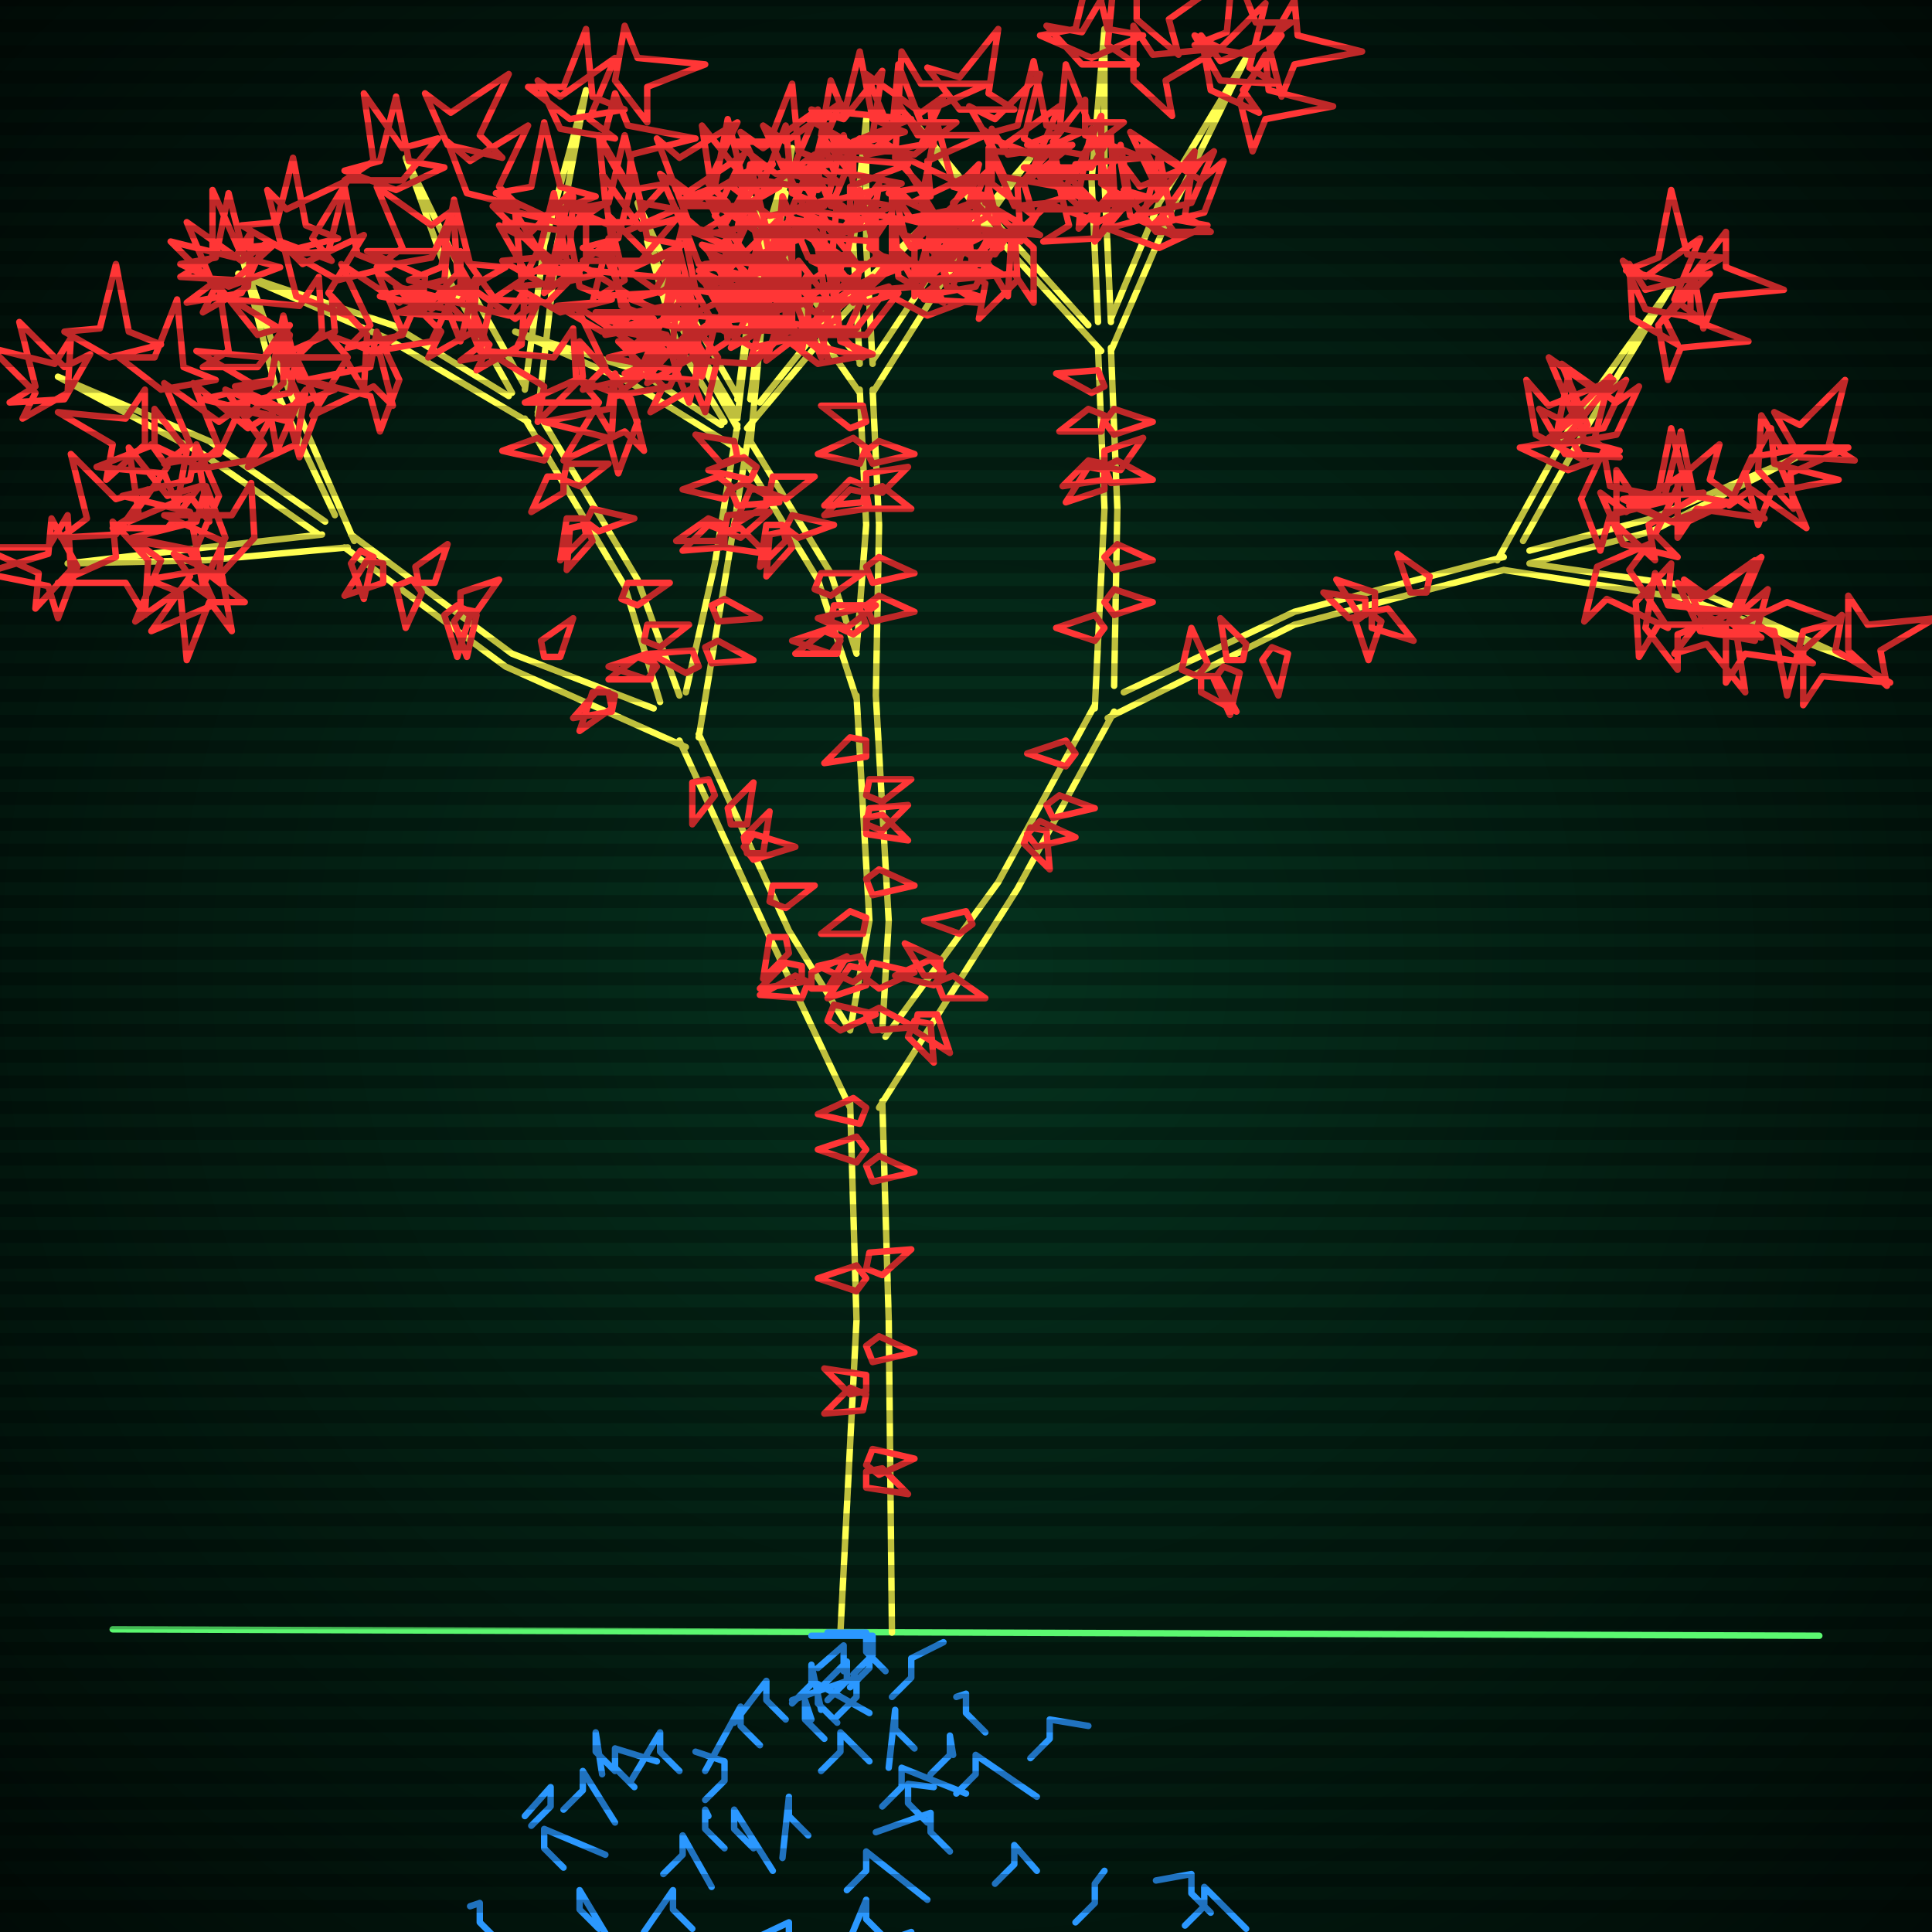 <svg xmlns="http://www.w3.org/2000/svg"
             width="600" height="600"
            >
    
            <style>
                @keyframes glow {0 % {opacity: 0.6;}
                3% {opacity: 0.9;} 30% {opacity: 0.6} 70% {opacity: 0.9}}
    
                .flicker {
                animation: glow 3s linear infinite alternate;
                animation-duration: 2.1s;
                animation-delay: 2.7s;
            }
    
    
            </style>
    
            <defs>
                <radialGradient id="screenGradient"
                                r="100%"
                >
                    <stop offset="0%" stop-color="#05321e"/>
                    <stop offset="90%" stop-color="black"/>
    
                </radialGradient>
            </defs>
    
            <rect
                fill="black"
                width="600" height="600"/>
    
            <rect
                className="flicker"
                fill="url(#screenGradient)"
                width="600" height="600"/>
    
    
            <path
                id="ground-path"
                className="flicker"
                style="fill: none;stroke: #5bf870;stroke-width:2px;stroke-linecap:round;stroke-linejoin:round;stroke-miterlimit:4;stroke-dasharray:none"
                d="M 35 506 L 565 508 "
            />
            <path
                id="branch-path"
                className="flicker"
                style="fill: none;stroke: #ffff52;stroke-width:2px;stroke-linecap:round;stroke-linejoin:round;stroke-miterlimit:4;stroke-dasharray:none"
                d="M 261 507 L 266 410 L 264 342 M 274 342 L 276 410 L 277 507 M 264 344 L 239 291 L 211 230 M 217 228 L 245 289 L 264 320 M 213 232 L 157 207 L 107 170 M 109 166 L 159 203 L 203 220 M 108 170 L 64 174 L 21 175 L 64 170 L 100 166 M 99 166 L 63 141 L 18 117 L 65 137 L 101 162 M 104 160 L 86 122 L 75 79 L 90 122 L 110 168 M 205 218 L 194 182 L 163 130 M 167 128 L 198 180 L 211 216 M 164 131 L 120 105 L 74 85 L 122 101 L 158 123 M 159 122 L 140 88 L 126 49 L 144 86 L 163 120 M 163 121 L 169 76 L 182 28 L 173 76 L 167 129 M 213 215 L 222 175 L 229 132 M 233 132 L 226 175 L 217 229 M 229 133 L 209 97 L 198 63 L 213 95 L 229 123 M 229 124 L 234 86 L 246 46 L 238 86 L 233 124 M 236 125 L 256 100 L 290 67 L 258 102 L 232 133 M 264 320 L 270 286 L 266 216 M 272 216 L 276 286 L 274 320 M 266 217 L 254 180 L 229 139 M 233 137 L 258 178 L 266 203 M 230 140 L 196 119 L 160 103 L 198 115 L 224 132 M 225 131 L 210 106 L 201 75 L 214 104 L 229 129 M 229 130 L 233 96 L 244 60 L 237 96 L 233 138 M 266 202 L 269 163 L 267 121 M 271 121 L 273 163 L 272 216 M 267 122 L 244 89 L 231 58 L 248 87 L 267 112 M 267 113 L 265 76 L 269 37 L 269 76 L 271 113 M 271 112 L 289 85 L 320 49 L 293 87 L 271 122 M 275 322 L 310 274 L 340 219 M 346 221 L 316 276 L 273 344 M 340 220 L 343 158 L 341 108 M 345 108 L 347 158 L 346 213 M 342 109 L 309 73 L 285 39 L 311 71 L 338 101 M 341 100 L 339 56 L 343 9 L 343 56 L 345 100 M 345 99 L 360 63 L 387 18 L 364 65 L 345 109 M 349 215 L 402 190 L 467 173 M 467 177 L 402 194 L 344 223 M 465 174 L 488 132 L 519 89 L 492 134 L 473 168 M 475 171 L 513 161 L 558 142 L 513 165 L 475 175 M 475 175 L 524 182 L 573 204 L 524 186 L 467 177 "
            />
            <path
                id="leaf-path"
                className="flicker"
                style="fill: none;stroke: #ff3636;stroke-width:2px;stroke-linecap:round;stroke-linejoin:round;stroke-miterlimit:4;stroke-dasharray:none"
                d="M 269 344 L 267 349 L 254 346 L 265 341 L 269 344 M 269 432 L 264 433 L 256 425 L 269 427 L 269 432 M 269 362 L 273 359 L 284 364 L 271 367 L 269 362 M 269 394 L 270 389 L 283 388 L 274 396 L 269 394 M 269 455 L 271 450 L 284 453 L 273 458 L 269 455 M 269 433 L 268 438 L 256 439 L 264 431 L 269 433 M 269 457 L 274 456 L 282 464 L 269 462 L 269 457 M 269 357 L 266 361 L 254 357 L 266 353 L 269 357 M 269 418 L 273 415 L 284 420 L 271 423 L 269 418 M 269 397 L 266 401 L 254 397 L 266 393 L 269 397 M 249 300 L 249 305 L 236 307 L 244 299 L 249 300 M 239 280 L 240 275 L 253 275 L 244 282 L 239 280 M 232 265 L 231 260 L 239 252 L 237 265 L 232 265 M 252 307 L 252 302 L 263 297 L 257 307 L 252 307 M 244 291 L 245 296 L 237 304 L 239 291 L 244 291 M 251 305 L 249 310 L 236 309 L 247 303 L 251 305 M 231 263 L 234 259 L 247 263 L 234 267 L 231 263 M 220 242 L 222 247 L 215 256 L 215 243 L 220 242 M 257 317 L 259 312 L 272 315 L 261 320 L 257 317 M 227 256 L 226 251 L 234 243 L 232 256 L 227 256 M 112 171 L 116 173 L 113 186 L 109 175 L 112 171 M 191 216 L 190 221 L 178 223 L 186 214 L 191 216 M 119 175 L 119 181 L 107 185 L 114 174 L 119 175 M 130 181 L 129 176 L 139 169 L 135 181 L 130 181 M 144 189 L 148 191 L 145 204 L 141 193 L 144 189 M 189 215 L 190 220 L 180 227 L 184 215 L 189 215 M 143 189 L 143 184 L 155 180 L 148 190 L 143 189 M 128 180 L 131 184 L 126 195 L 123 182 L 128 180 M 169 204 L 168 199 L 178 192 L 174 204 L 169 204 M 142 188 L 146 191 L 142 204 L 138 191 L 142 188 M 70 167 L 63 182 L 61 171 L 41 167 L 61 162 L 64 151 L 70 167 M 79 167 L 68 179 L 69 168 L 51 160 L 72 160 L 78 150 L 79 167 M 59 171 L 66 186 L 59 181 L 42 193 L 50 174 L 42 168 L 59 171 M 46 174 L 45 191 L 39 181 L 18 181 L 36 173 L 35 162 L 46 174 M 36 166 L 19 167 L 27 161 L 22 141 L 36 155 L 46 152 L 36 166 M 22 177 L 11 189 L 12 178 L -6 170 L 15 170 L 21 160 L 22 177 M 63 177 L 76 187 L 65 187 L 58 205 L 56 184 L 46 180 L 63 177 M 69 179 L 72 196 L 66 188 L 47 196 L 59 179 L 54 172 L 69 179 M 52 164 L 35 164 L 43 159 L 40 139 L 52 154 L 62 151 L 52 164 M 24 176 L 18 192 L 15 182 L -5 178 L 15 172 L 16 161 L 24 176 M 77 143 L 60 146 L 68 139 L 60 119 L 77 133 L 85 128 L 77 143 M 58 140 L 55 157 L 51 147 L 30 145 L 48 138 L 48 127 L 58 140 M 45 138 L 33 149 L 35 138 L 18 128 L 39 130 L 45 121 L 45 138 M 34 111 L 20 103 L 31 102 L 36 82 L 40 103 L 50 107 L 34 111 M 20 124 L 3 125 L 11 120 L 6 100 L 20 114 L 28 110 L 20 124 M 62 145 L 65 162 L 59 154 L 40 162 L 52 145 L 47 138 L 62 145 M 68 154 L 61 170 L 59 159 L 38 154 L 59 149 L 61 138 L 68 154 M 50 121 L 37 111 L 48 111 L 55 93 L 57 114 L 67 118 L 50 121 M 21 122 L 7 130 L 11 122 L -3 108 L 17 113 L 22 105 L 21 122 M 68 141 L 51 144 L 59 138 L 51 119 L 68 131 L 75 126 L 68 141 M 88 119 L 76 130 L 78 119 L 61 109 L 82 111 L 88 102 L 88 119 M 80 114 L 63 114 L 71 109 L 68 89 L 80 104 L 90 101 L 80 114 M 87 75 L 83 59 L 89 65 L 108 56 L 97 74 L 103 81 L 87 75 M 71 89 L 56 82 L 67 80 L 71 60 L 76 80 L 87 83 L 71 89 M 93 124 L 86 140 L 84 129 L 63 124 L 84 119 L 86 108 L 93 124 M 92 138 L 77 145 L 82 138 L 70 121 L 89 129 L 95 121 L 92 138 M 92 92 L 88 76 L 94 82 L 113 73 L 102 91 L 108 98 L 92 92 M 73 87 L 56 86 L 66 80 L 66 59 L 74 77 L 85 76 L 73 87 M 88 127 L 73 120 L 84 118 L 88 98 L 93 118 L 104 121 L 88 127 M 99 126 L 93 142 L 90 131 L 70 126 L 90 122 L 92 111 L 99 126 M 204 207 L 201 211 L 189 207 L 201 203 L 204 207 M 171 139 L 169 143 L 156 140 L 167 136 L 171 139 M 175 149 L 176 144 L 189 144 L 180 151 L 175 149 M 182 163 L 184 168 L 176 177 L 177 164 L 182 163 M 203 206 L 202 211 L 189 211 L 198 204 L 203 206 M 182 162 L 184 158 L 197 161 L 186 165 L 182 162 M 175 148 L 175 153 L 165 159 L 170 148 L 175 148 M 193 186 L 195 181 L 208 181 L 198 188 L 193 186 M 181 161 L 182 166 L 174 174 L 176 161 L 181 161 M 200 199 L 201 194 L 214 194 L 205 201 L 200 199 M 134 106 L 117 109 L 125 103 L 117 84 L 134 96 L 141 91 L 134 106 M 114 104 L 113 121 L 107 111 L 86 111 L 104 103 L 103 92 L 114 104 M 100 103 L 88 115 L 90 104 L 72 93 L 93 95 L 99 86 L 100 103 M 89 78 L 75 70 L 86 69 L 91 49 L 95 70 L 105 74 L 89 78 M 75 91 L 58 94 L 66 88 L 58 69 L 75 81 L 82 76 L 75 91 M 118 110 L 122 126 L 116 120 L 97 129 L 108 111 L 102 104 L 118 110 M 124 118 L 118 134 L 115 123 L 95 118 L 115 114 L 117 103 L 124 118 M 105 87 L 91 79 L 102 78 L 107 58 L 111 79 L 121 83 L 105 87 M 77 89 L 63 97 L 67 89 L 53 75 L 73 80 L 78 72 L 77 89 M 125 104 L 108 108 L 115 101 L 106 82 L 124 94 L 132 88 L 125 104 M 142 85 L 131 97 L 132 86 L 114 78 L 135 78 L 141 68 L 142 85 M 134 80 L 117 83 L 125 77 L 117 58 L 134 70 L 141 65 L 134 80 M 139 45 L 132 29 L 140 35 L 158 23 L 149 42 L 156 49 L 139 45 M 123 59 L 107 53 L 118 50 L 123 30 L 127 50 L 138 52 L 123 59 M 147 90 L 143 106 L 139 96 L 118 92 L 138 87 L 139 76 L 147 90 M 147 103 L 133 111 L 137 103 L 123 89 L 143 94 L 148 86 L 147 103 M 145 60 L 139 44 L 146 50 L 164 39 L 155 58 L 161 64 L 145 60 M 125 56 L 107 56 L 116 50 L 113 29 L 125 46 L 136 43 L 125 56 M 143 91 L 127 87 L 137 83 L 141 62 L 146 82 L 157 83 L 143 91 M 153 92 L 149 109 L 145 99 L 124 97 L 143 89 L 143 78 L 153 92 M 169 67 L 154 60 L 165 58 L 169 38 L 174 58 L 185 61 L 169 67 M 191 25 L 194 8 L 198 18 L 219 20 L 201 27 L 201 38 L 191 25 M 174 40 L 167 25 L 174 30 L 191 18 L 183 37 L 191 43 L 174 40 M 177 78 L 163 86 L 167 78 L 153 64 L 173 69 L 178 61 L 177 78 M 170 94 L 153 93 L 162 87 L 160 66 L 171 84 L 182 82 L 170 94 M 187 45 L 191 29 L 195 39 L 216 43 L 196 48 L 195 59 L 187 45 M 177 37 L 164 27 L 175 27 L 182 9 L 184 30 L 194 34 L 177 37 M 163 84 L 155 70 L 163 74 L 177 60 L 172 80 L 180 85 L 163 84 M 182 81 L 169 91 L 172 81 L 157 69 L 177 72 L 182 64 L 182 81 M 170 89 L 156 81 L 167 80 L 172 60 L 176 81 L 186 85 L 170 89 M 229 142 L 224 144 L 216 135 L 228 137 L 229 142 M 227 152 L 231 150 L 242 156 L 229 157 L 227 152 M 225 165 L 224 170 L 212 171 L 220 163 L 225 165 M 217 207 L 213 209 L 202 203 L 215 202 L 217 207 M 225 165 L 230 164 L 238 172 L 225 170 L 225 165 M 227 151 L 225 155 L 212 152 L 223 148 L 227 151 M 221 188 L 225 186 L 236 192 L 223 193 L 221 188 M 225 163 L 223 168 L 210 168 L 220 161 L 225 163 M 219 201 L 223 199 L 234 205 L 221 206 L 219 201 M 225 165 L 226 160 L 239 159 L 230 167 L 225 165 M 211 94 L 199 106 L 201 95 L 183 84 L 204 86 L 210 77 L 211 94 M 203 91 L 186 92 L 194 87 L 189 67 L 203 81 L 211 77 L 203 91 M 210 59 L 204 43 L 211 49 L 229 38 L 220 57 L 226 63 L 210 59 M 194 72 L 178 65 L 189 63 L 194 42 L 199 63 L 210 65 L 194 72 M 216 99 L 210 115 L 207 104 L 187 99 L 207 95 L 209 84 L 216 99 M 215 111 L 201 119 L 205 111 L 191 97 L 211 102 L 216 94 L 215 111 M 215 72 L 209 56 L 217 62 L 236 51 L 225 70 L 231 78 L 215 72 M 196 69 L 179 69 L 188 63 L 186 42 L 196 59 L 207 57 L 196 69 M 212 99 L 196 93 L 207 90 L 212 70 L 216 90 L 227 92 L 212 99 M 222 101 L 218 117 L 214 107 L 193 103 L 213 98 L 214 87 L 222 101 M 233 80 L 218 73 L 229 71 L 233 51 L 238 71 L 249 74 L 233 80 M 255 42 L 258 25 L 262 35 L 283 37 L 265 44 L 265 55 L 255 42 M 237 56 L 230 41 L 237 46 L 254 34 L 246 53 L 254 59 L 237 56 M 242 90 L 228 98 L 232 90 L 218 76 L 238 81 L 243 73 L 242 90 M 235 103 L 218 102 L 227 96 L 225 75 L 236 93 L 247 91 L 235 103 M 251 59 L 255 43 L 259 53 L 280 57 L 260 62 L 259 73 L 251 59 M 241 54 L 228 44 L 239 44 L 246 26 L 248 47 L 258 51 L 241 54 M 228 92 L 220 78 L 228 82 L 242 68 L 237 88 L 245 93 L 228 92 M 246 92 L 233 102 L 236 92 L 221 80 L 241 83 L 246 75 L 246 92 M 235 98 L 221 90 L 232 89 L 237 69 L 241 90 L 251 94 L 235 98 M 296 63 L 308 52 L 306 63 L 323 73 L 302 71 L 296 80 L 296 63 M 277 76 L 277 59 L 283 68 L 304 66 L 287 76 L 289 87 L 277 76 M 266 102 L 249 102 L 257 97 L 254 77 L 266 92 L 276 89 L 266 102 M 254 113 L 241 103 L 252 103 L 259 85 L 261 106 L 271 110 L 254 113 M 284 75 L 296 64 L 294 75 L 311 85 L 290 83 L 284 92 L 284 75 M 281 73 L 277 57 L 283 63 L 302 54 L 291 72 L 297 79 L 281 73 M 244 100 L 244 82 L 250 91 L 271 88 L 254 100 L 257 111 L 244 100 M 269 104 L 252 104 L 260 99 L 257 79 L 269 94 L 279 91 L 269 104 M 252 107 L 246 91 L 253 97 L 271 86 L 262 105 L 268 111 L 252 107 M 291 67 L 276 60 L 287 58 L 291 38 L 296 58 L 307 61 L 291 67 M 269 273 L 273 270 L 284 275 L 271 278 L 269 273 M 269 256 L 270 251 L 282 250 L 274 258 L 269 256 M 269 304 L 271 299 L 284 302 L 273 307 L 269 304 M 269 285 L 268 290 L 255 290 L 264 283 L 269 285 M 269 302 L 265 305 L 254 300 L 267 297 L 269 302 M 269 254 L 274 253 L 282 261 L 269 259 L 269 254 M 269 230 L 269 235 L 256 237 L 264 229 L 269 230 M 269 315 L 273 313 L 284 319 L 271 320 L 269 315 M 269 247 L 270 242 L 283 242 L 274 249 L 269 247 M 269 301 L 269 306 L 257 310 L 264 300 L 269 301 M 261 199 L 258 203 L 246 199 L 258 195 L 261 199 M 235 145 L 233 149 L 220 146 L 231 142 L 235 145 M 239 153 L 240 148 L 253 148 L 244 155 L 239 153 M 244 165 L 246 170 L 238 179 L 239 166 L 244 165 M 261 198 L 260 203 L 247 203 L 256 196 L 261 198 M 244 164 L 246 160 L 259 163 L 248 167 L 244 164 M 238 152 L 238 157 L 228 163 L 233 152 L 238 152 M 253 183 L 255 178 L 268 178 L 258 185 L 253 183 M 243 163 L 244 168 L 236 176 L 238 163 L 243 163 M 258 193 L 259 188 L 272 188 L 263 195 L 258 193 M 208 120 L 191 123 L 199 117 L 191 98 L 208 110 L 215 105 L 208 120 M 191 118 L 190 135 L 184 125 L 163 125 L 181 117 L 180 106 L 191 118 M 179 119 L 167 131 L 169 120 L 151 109 L 172 111 L 178 102 L 179 119 M 174 97 L 160 89 L 171 88 L 176 68 L 180 89 L 190 93 L 174 97 M 160 109 L 143 112 L 151 106 L 143 87 L 160 99 L 167 94 L 160 109 M 196 124 L 200 140 L 194 134 L 175 143 L 186 125 L 180 118 L 196 124 M 198 131 L 192 147 L 189 136 L 169 131 L 189 127 L 191 116 L 198 131 M 187 103 L 173 95 L 184 94 L 189 74 L 193 95 L 203 99 L 187 103 M 162 107 L 148 115 L 152 107 L 138 93 L 158 98 L 163 90 L 162 107 M 198 117 L 181 121 L 188 114 L 179 95 L 197 107 L 205 101 L 198 117 M 213 104 L 202 116 L 203 105 L 185 97 L 206 97 L 212 87 L 213 104 M 205 101 L 188 104 L 196 98 L 188 79 L 205 91 L 212 86 L 205 101 M 212 70 L 205 54 L 213 60 L 231 48 L 222 67 L 229 74 L 212 70 M 197 83 L 181 77 L 192 74 L 197 54 L 201 74 L 212 76 L 197 83 M 218 109 L 214 125 L 210 115 L 189 111 L 209 106 L 210 95 L 218 109 M 216 120 L 202 128 L 206 120 L 192 106 L 212 111 L 217 103 L 216 120 M 217 82 L 211 66 L 218 72 L 236 61 L 227 80 L 233 86 L 217 82 M 199 81 L 181 81 L 190 75 L 187 54 L 199 71 L 210 68 L 199 81 M 213 107 L 197 103 L 207 99 L 211 78 L 216 98 L 227 99 L 213 107 M 223 111 L 219 128 L 215 118 L 194 116 L 213 108 L 213 97 L 223 111 M 232 91 L 217 84 L 228 82 L 232 62 L 237 82 L 248 85 L 232 91 M 254 56 L 257 39 L 261 49 L 282 51 L 264 58 L 264 69 L 254 56 M 236 70 L 229 55 L 236 60 L 253 48 L 245 67 L 253 73 L 236 70 M 241 100 L 227 108 L 231 100 L 217 86 L 237 91 L 242 83 L 241 100 M 234 113 L 217 112 L 226 106 L 224 85 L 235 103 L 246 101 L 234 113 M 250 70 L 254 54 L 258 64 L 279 68 L 259 73 L 258 84 L 250 70 M 239 67 L 226 57 L 237 57 L 244 39 L 246 60 L 256 64 L 239 67 M 227 102 L 219 88 L 227 92 L 241 78 L 236 98 L 244 103 L 227 102 M 246 102 L 233 112 L 236 102 L 221 90 L 241 93 L 246 85 L 246 102 M 234 108 L 220 100 L 231 99 L 236 79 L 240 100 L 250 104 L 234 108 M 269 131 L 264 133 L 255 126 L 268 126 L 269 131 M 269 140 L 273 137 L 284 141 L 271 144 L 269 140 M 269 153 L 269 158 L 256 160 L 264 152 L 269 153 M 269 194 L 265 197 L 254 192 L 267 189 L 269 194 M 269 153 L 274 151 L 283 158 L 270 158 L 269 153 M 269 139 L 267 144 L 254 141 L 265 136 L 269 139 M 269 176 L 273 173 L 284 178 L 271 181 L 269 176 M 269 151 L 268 156 L 256 157 L 264 149 L 269 151 M 269 188 L 273 185 L 284 190 L 271 193 L 269 188 M 269 152 L 269 147 L 282 145 L 274 153 L 269 152 M 247 87 L 237 100 L 237 89 L 219 82 L 240 80 L 244 70 L 247 87 M 239 84 L 222 88 L 229 81 L 220 62 L 238 74 L 246 68 L 239 84 M 244 54 L 237 39 L 244 44 L 261 32 L 253 51 L 261 57 L 244 54 M 228 66 L 212 62 L 222 58 L 226 37 L 231 57 L 242 58 L 228 66 M 252 92 L 249 109 L 245 99 L 224 97 L 242 90 L 242 79 L 252 92 M 251 102 L 238 112 L 241 102 L 226 90 L 246 93 L 251 85 L 251 102 M 250 65 L 243 50 L 250 55 L 267 43 L 259 62 L 267 68 L 250 65 M 230 64 L 213 64 L 221 59 L 218 39 L 230 54 L 240 51 L 230 64 M 248 90 L 231 86 L 241 82 L 243 61 L 251 80 L 262 80 L 248 90 M 258 94 L 255 111 L 251 101 L 230 99 L 248 92 L 248 81 L 258 94 M 262 71 L 246 65 L 257 62 L 262 42 L 266 62 L 277 64 L 262 71 M 279 33 L 280 16 L 286 26 L 307 26 L 289 34 L 290 45 L 279 33 M 262 47 L 252 34 L 262 37 L 274 22 L 271 42 L 279 47 L 262 47 M 272 80 L 259 91 L 262 80 L 245 68 L 266 71 L 272 62 L 272 80 M 267 93 L 250 93 L 258 88 L 255 68 L 267 83 L 277 80 L 267 93 M 278 49 L 279 32 L 285 42 L 306 42 L 288 50 L 289 61 L 278 49 M 265 45 L 251 37 L 262 36 L 267 16 L 271 37 L 281 41 L 265 45 M 261 82 L 251 69 L 261 72 L 273 57 L 270 77 L 278 82 L 261 82 M 277 83 L 265 94 L 267 83 L 250 73 L 271 75 L 277 66 L 277 83 M 267 88 L 252 81 L 263 79 L 267 59 L 272 79 L 283 82 L 267 88 M 327 44 L 337 31 L 337 42 L 355 49 L 334 51 L 330 61 L 327 44 M 308 57 L 308 40 L 313 48 L 333 45 L 318 57 L 321 67 L 308 57 M 300 86 L 283 87 L 291 82 L 286 62 L 300 76 L 308 72 L 300 86 M 288 98 L 273 90 L 284 89 L 290 69 L 294 89 L 304 92 L 288 98 M 316 58 L 327 46 L 326 57 L 344 65 L 323 65 L 317 75 L 316 58 M 312 55 L 305 40 L 312 45 L 329 33 L 321 52 L 329 58 L 312 55 M 279 86 L 278 69 L 283 77 L 303 72 L 289 86 L 293 94 L 279 86 M 303 89 L 286 92 L 294 86 L 286 67 L 303 79 L 310 74 L 303 89 M 287 93 L 279 79 L 287 83 L 301 69 L 296 89 L 304 94 L 287 93 M 321 48 L 305 42 L 316 39 L 321 19 L 325 39 L 336 41 L 321 48 M 319 259 L 323 255 L 334 260 L 322 263 L 319 259 M 291 305 L 296 303 L 306 310 L 293 310 L 291 305 M 302 287 L 298 290 L 287 286 L 300 283 L 302 287 M 292 303 L 287 303 L 281 293 L 292 298 L 292 303 M 320 257 L 325 258 L 326 270 L 318 262 L 320 257 M 334 234 L 331 238 L 319 234 L 331 230 L 334 234 M 285 315 L 291 315 L 295 327 L 284 320 L 285 315 M 325 250 L 329 247 L 340 251 L 327 254 L 325 250 M 293 302 L 290 306 L 278 303 L 289 298 L 293 302 M 284 317 L 289 318 L 290 330 L 282 322 L 284 317 M 343 120 L 339 122 L 328 116 L 341 115 L 343 120 M 343 131 L 346 127 L 358 131 L 346 135 L 343 131 M 343 146 L 343 152 L 331 156 L 338 145 L 343 146 M 343 195 L 340 199 L 328 195 L 340 191 L 343 195 M 343 145 L 347 143 L 358 149 L 345 150 L 343 145 M 343 129 L 342 134 L 329 134 L 338 127 L 343 129 M 343 173 L 347 169 L 358 174 L 346 177 L 343 173 M 343 144 L 343 149 L 330 151 L 338 143 L 343 144 M 343 187 L 346 183 L 358 187 L 346 191 L 343 187 M 343 145 L 343 140 L 355 136 L 348 146 L 343 145 M 310 70 L 302 84 L 301 73 L 281 68 L 302 64 L 306 54 L 310 70 M 300 67 L 284 73 L 290 66 L 279 48 L 298 57 L 304 51 L 300 67 M 298 34 L 288 21 L 298 24 L 310 9 L 307 29 L 315 34 L 298 34 M 284 48 L 267 45 L 277 41 L 279 20 L 286 38 L 297 38 L 284 48 M 314 75 L 313 92 L 307 82 L 286 82 L 304 74 L 303 63 L 314 75 M 316 87 L 304 99 L 306 88 L 288 77 L 309 79 L 315 70 L 316 87 M 309 47 L 301 33 L 309 37 L 323 23 L 318 43 L 326 48 L 309 47 M 286 45 L 269 48 L 277 42 L 269 23 L 286 35 L 293 30 L 286 45 M 314 74 L 297 73 L 307 67 L 307 46 L 315 64 L 326 63 L 314 74 M 321 77 L 321 94 L 315 85 L 294 87 L 311 77 L 309 66 L 321 77 M 336 48 L 319 45 L 329 41 L 331 20 L 338 38 L 349 38 L 336 48 M 353 6 L 353 -12 L 359 -3 L 380 -6 L 363 6 L 366 17 L 353 6 M 336 20 L 325 8 L 336 10 L 346 -7 L 344 14 L 353 20 L 336 20 M 346 59 L 335 71 L 336 60 L 318 52 L 339 52 L 345 42 L 346 59 M 341 74 L 324 75 L 332 70 L 327 50 L 341 64 L 349 60 L 341 74 M 352 25 L 352 8 L 358 17 L 379 15 L 362 25 L 364 36 L 352 25 M 339 18 L 323 11 L 334 9 L 339 -12 L 344 9 L 355 11 L 339 18 M 335 64 L 323 53 L 334 54 L 342 36 L 342 57 L 352 63 L 335 64 M 351 62 L 340 75 L 341 64 L 323 55 L 344 55 L 348 45 L 351 62 M 341 69 L 325 63 L 335 60 L 339 40 L 345 60 L 356 61 L 341 69 M 394 14 L 402 0 L 403 11 L 423 16 L 402 20 L 398 30 L 394 14 M 376 28 L 373 11 L 379 19 L 398 11 L 386 28 L 391 35 L 376 28 M 370 63 L 353 67 L 360 60 L 351 41 L 369 53 L 377 47 L 370 63 M 360 77 L 344 71 L 355 68 L 360 48 L 364 68 L 375 70 L 360 77 M 385 31 L 393 17 L 394 28 L 414 33 L 393 37 L 389 47 L 385 31 M 379 25 L 371 11 L 379 15 L 393 1 L 388 21 L 396 26 L 379 25 M 351 67 L 348 50 L 354 58 L 373 50 L 361 67 L 366 74 L 351 67 M 374 66 L 358 70 L 364 64 L 355 45 L 373 56 L 380 50 L 374 66 M 359 72 L 349 59 L 359 62 L 371 47 L 368 67 L 376 72 L 359 72 M 388 17 L 371 14 L 381 10 L 383 -11 L 390 7 L 401 7 L 388 17 M 424 191 L 419 192 L 411 184 L 424 186 L 424 191 M 372 210 L 367 208 L 370 195 L 375 206 L 372 210 M 425 190 L 429 193 L 425 205 L 421 193 L 425 190 M 443 184 L 438 184 L 434 172 L 444 179 L 443 184 M 395 201 L 400 203 L 397 216 L 392 205 L 395 201 M 427 190 L 422 191 L 415 180 L 427 184 L 427 190 M 380 207 L 385 209 L 382 222 L 377 211 L 380 207 M 426 190 L 431 189 L 439 199 L 426 195 L 426 190 M 373 210 L 378 210 L 384 221 L 373 215 L 373 210 M 386 205 L 381 205 L 379 192 L 387 200 L 386 205 M 526 85 L 536 72 L 536 83 L 554 90 L 533 92 L 529 102 L 526 85 M 507 99 L 506 82 L 511 90 L 531 85 L 517 99 L 521 107 L 507 99 M 498 133 L 481 136 L 489 130 L 481 111 L 498 123 L 505 118 L 498 133 M 487 146 L 472 139 L 483 137 L 487 117 L 492 137 L 503 140 L 487 146 M 515 101 L 525 88 L 525 99 L 543 106 L 522 108 L 518 118 L 515 101 M 511 96 L 504 81 L 511 86 L 528 74 L 520 93 L 528 99 L 511 96 M 477 135 L 474 118 L 481 126 L 501 118 L 487 135 L 492 143 L 477 135 M 502 135 L 485 138 L 493 132 L 485 113 L 502 125 L 509 120 L 502 135 M 486 141 L 478 127 L 486 131 L 500 117 L 495 137 L 503 142 L 486 141 M 521 88 L 505 84 L 515 80 L 519 59 L 524 79 L 535 80 L 521 88 M 542 147 L 550 133 L 551 144 L 571 149 L 550 153 L 546 163 L 542 147 M 519 162 L 504 155 L 515 153 L 519 133 L 524 153 L 535 156 L 519 162 M 504 169 L 497 153 L 505 159 L 523 147 L 514 166 L 521 173 L 504 169 M 544 142 L 561 139 L 553 145 L 561 164 L 544 152 L 537 157 L 544 142 M 546 146 L 547 129 L 553 139 L 574 139 L 556 147 L 557 158 L 546 146 M 491 155 L 498 140 L 500 151 L 520 155 L 500 160 L 497 171 L 491 155 M 522 163 L 506 157 L 517 154 L 522 134 L 526 154 L 537 156 L 522 163 M 502 163 L 502 146 L 508 155 L 529 153 L 512 163 L 514 174 L 502 163 M 559 142 L 551 128 L 559 132 L 573 118 L 568 138 L 576 143 L 559 142 M 521 149 L 534 138 L 531 149 L 548 161 L 527 158 L 521 167 L 521 149 M 528 196 L 521 181 L 528 186 L 545 174 L 537 193 L 545 199 L 528 196 M 511 195 L 514 178 L 518 188 L 539 190 L 521 197 L 521 208 L 511 195 M 555 187 L 571 193 L 560 196 L 555 216 L 551 196 L 540 194 L 555 187 M 560 202 L 572 191 L 570 202 L 587 212 L 566 210 L 560 219 L 560 202 M 496 176 L 512 169 L 506 177 L 518 195 L 499 186 L 492 193 L 496 176 M 530 195 L 523 180 L 530 185 L 547 173 L 539 192 L 547 198 L 530 195 M 508 187 L 519 175 L 518 186 L 536 194 L 515 194 L 509 204 L 508 187 M 574 202 L 574 185 L 580 194 L 601 192 L 584 202 L 586 213 L 574 202 M 530 190 L 547 190 L 539 195 L 542 215 L 530 200 L 520 203 L 530 190 M 536 194 L 549 183 L 546 194 L 563 206 L 542 203 L 536 212 L 536 194 "
            />
            <path
                id="root-path"
                className="flicker"
                style="fill: none;stroke: #2b98ff;stroke-width:2px;stroke-linecap:round;stroke-linejoin:round;stroke-miterlimit:4;stroke-dasharray:none"
                d="M 257 507 L 269 507 L 269 513 L 275 519 M 252 508 L 271 508 L 271 514 L 265 520 M 269 507 L 270 512 L 270 518 L 264 524 M 254 518 L 262 511 L 262 517 L 256 523 M 262 519 L 263 516 L 263 522 L 257 528 M 246 528 L 266 521 L 266 527 L 260 533 M 293 510 L 283 515 L 283 521 L 277 527 M 255 531 L 252 517 L 252 523 L 246 529 M 270 532 L 254 523 L 254 529 L 260 535 M 276 549 L 278 531 L 278 537 L 284 543 M 252 534 L 250 528 L 250 534 L 256 540 M 270 547 L 261 538 L 261 544 L 255 550 M 228 535 L 238 522 L 238 528 L 244 534 M 297 527 L 300 526 L 300 532 L 306 538 M 296 545 L 295 539 L 295 545 L 289 551 M 300 557 L 280 549 L 280 555 L 274 561 M 219 550 L 230 530 L 230 536 L 236 542 M 290 555 L 282 554 L 282 560 L 288 566 M 322 558 L 303 545 L 303 551 L 297 557 M 243 577 L 245 558 L 245 564 L 251 570 M 272 569 L 289 563 L 289 569 L 295 575 M 216 544 L 225 547 L 225 553 L 219 559 M 338 536 L 326 534 L 326 540 L 320 546 M 288 590 L 269 575 L 269 581 L 263 587 M 240 581 L 228 562 L 228 568 L 234 574 M 196 553 L 205 538 L 205 544 L 211 550 M 220 564 L 219 562 L 219 568 L 225 574 M 322 581 L 315 573 L 315 579 L 309 585 M 264 602 L 269 590 L 269 596 L 275 602 M 204 547 L 191 543 L 191 549 L 197 555 M 221 586 L 212 570 L 212 576 L 206 582 M 187 551 L 185 538 L 185 544 L 191 550 M 226 606 L 245 597 L 245 603 L 251 609 M 283 600 L 269 605 L 269 611 L 275 617 M 191 566 L 181 550 L 181 556 L 175 562 M 200 600 L 209 587 L 209 593 L 215 599 M 215 606 L 233 604 L 233 610 L 239 616 M 343 581 L 340 585 L 340 591 L 334 597 M 163 564 L 171 555 L 171 561 L 165 567 M 282 625 L 269 623 L 269 629 L 275 635 M 301 635 L 300 619 L 300 625 L 294 631 M 188 576 L 169 568 L 169 574 L 175 580 M 192 607 L 180 587 L 180 593 L 186 599 M 314 633 L 323 618 L 323 624 L 329 630 M 359 584 L 370 582 L 370 588 L 376 594 M 243 634 L 235 633 L 235 639 L 229 645 M 387 599 L 374 586 L 374 592 L 368 598 M 347 645 L 328 629 L 328 635 L 334 641 M 282 666 L 293 646 L 293 652 L 299 658 M 146 592 L 149 591 L 149 597 L 155 603 M 298 657 L 295 651 L 295 657 L 289 663 "
            />
    
    
            <g id="stripes"
            >
                <path
                    id="stripe-path"
                    style="stroke: rgba(0, 0, 0, 0.25);stroke-width:4px;"
                    d="M 0,0 L 600,0 M 0,8 L 600,8 M 0,16 L 600,16 M 0,24 L 600,24 M 0,32 L 600,32 M 0,40 L 600,40 M 0,48 L 600,48 M 0,56 L 600,56 M 0,64 L 600,64 M 0,72 L 600,72 M 0,80 L 600,80 M 0,88 L 600,88 M 0,96 L 600,96 M 0,104 L 600,104 M 0,112 L 600,112 M 0,120 L 600,120 M 0,128 L 600,128 M 0,136 L 600,136 M 0,144 L 600,144 M 0,152 L 600,152 M 0,160 L 600,160 M 0,168 L 600,168 M 0,176 L 600,176 M 0,184 L 600,184 M 0,192 L 600,192 M 0,200 L 600,200 M 0,208 L 600,208 M 0,216 L 600,216 M 0,224 L 600,224 M 0,232 L 600,232 M 0,240 L 600,240 M 0,248 L 600,248 M 0,256 L 600,256 M 0,264 L 600,264 M 0,272 L 600,272 M 0,280 L 600,280 M 0,288 L 600,288 M 0,296 L 600,296 M 0,304 L 600,304 M 0,312 L 600,312 M 0,320 L 600,320 M 0,328 L 600,328 M 0,336 L 600,336 M 0,344 L 600,344 M 0,352 L 600,352 M 0,360 L 600,360 M 0,368 L 600,368 M 0,376 L 600,376 M 0,384 L 600,384 M 0,392 L 600,392 M 0,400 L 600,400 M 0,408 L 600,408 M 0,416 L 600,416 M 0,424 L 600,424 M 0,432 L 600,432 M 0,440 L 600,440 M 0,448 L 600,448 M 0,456 L 600,456 M 0,464 L 600,464 M 0,472 L 600,472 M 0,480 L 600,480 M 0,488 L 600,488 M 0,496 L 600,496 M 0,504 L 600,504 M 0,512 L 600,512 M 0,520 L 600,520 M 0,528 L 600,528 M 0,536 L 600,536 M 0,544 L 600,544 M 0,552 L 600,552 M 0,560 L 600,560 M 0,568 L 600,568 M 0,576 L 600,576 M 0,584 L 600,584 M 0,592 L 600,592 z"
                />
            </g>
        </svg>
        